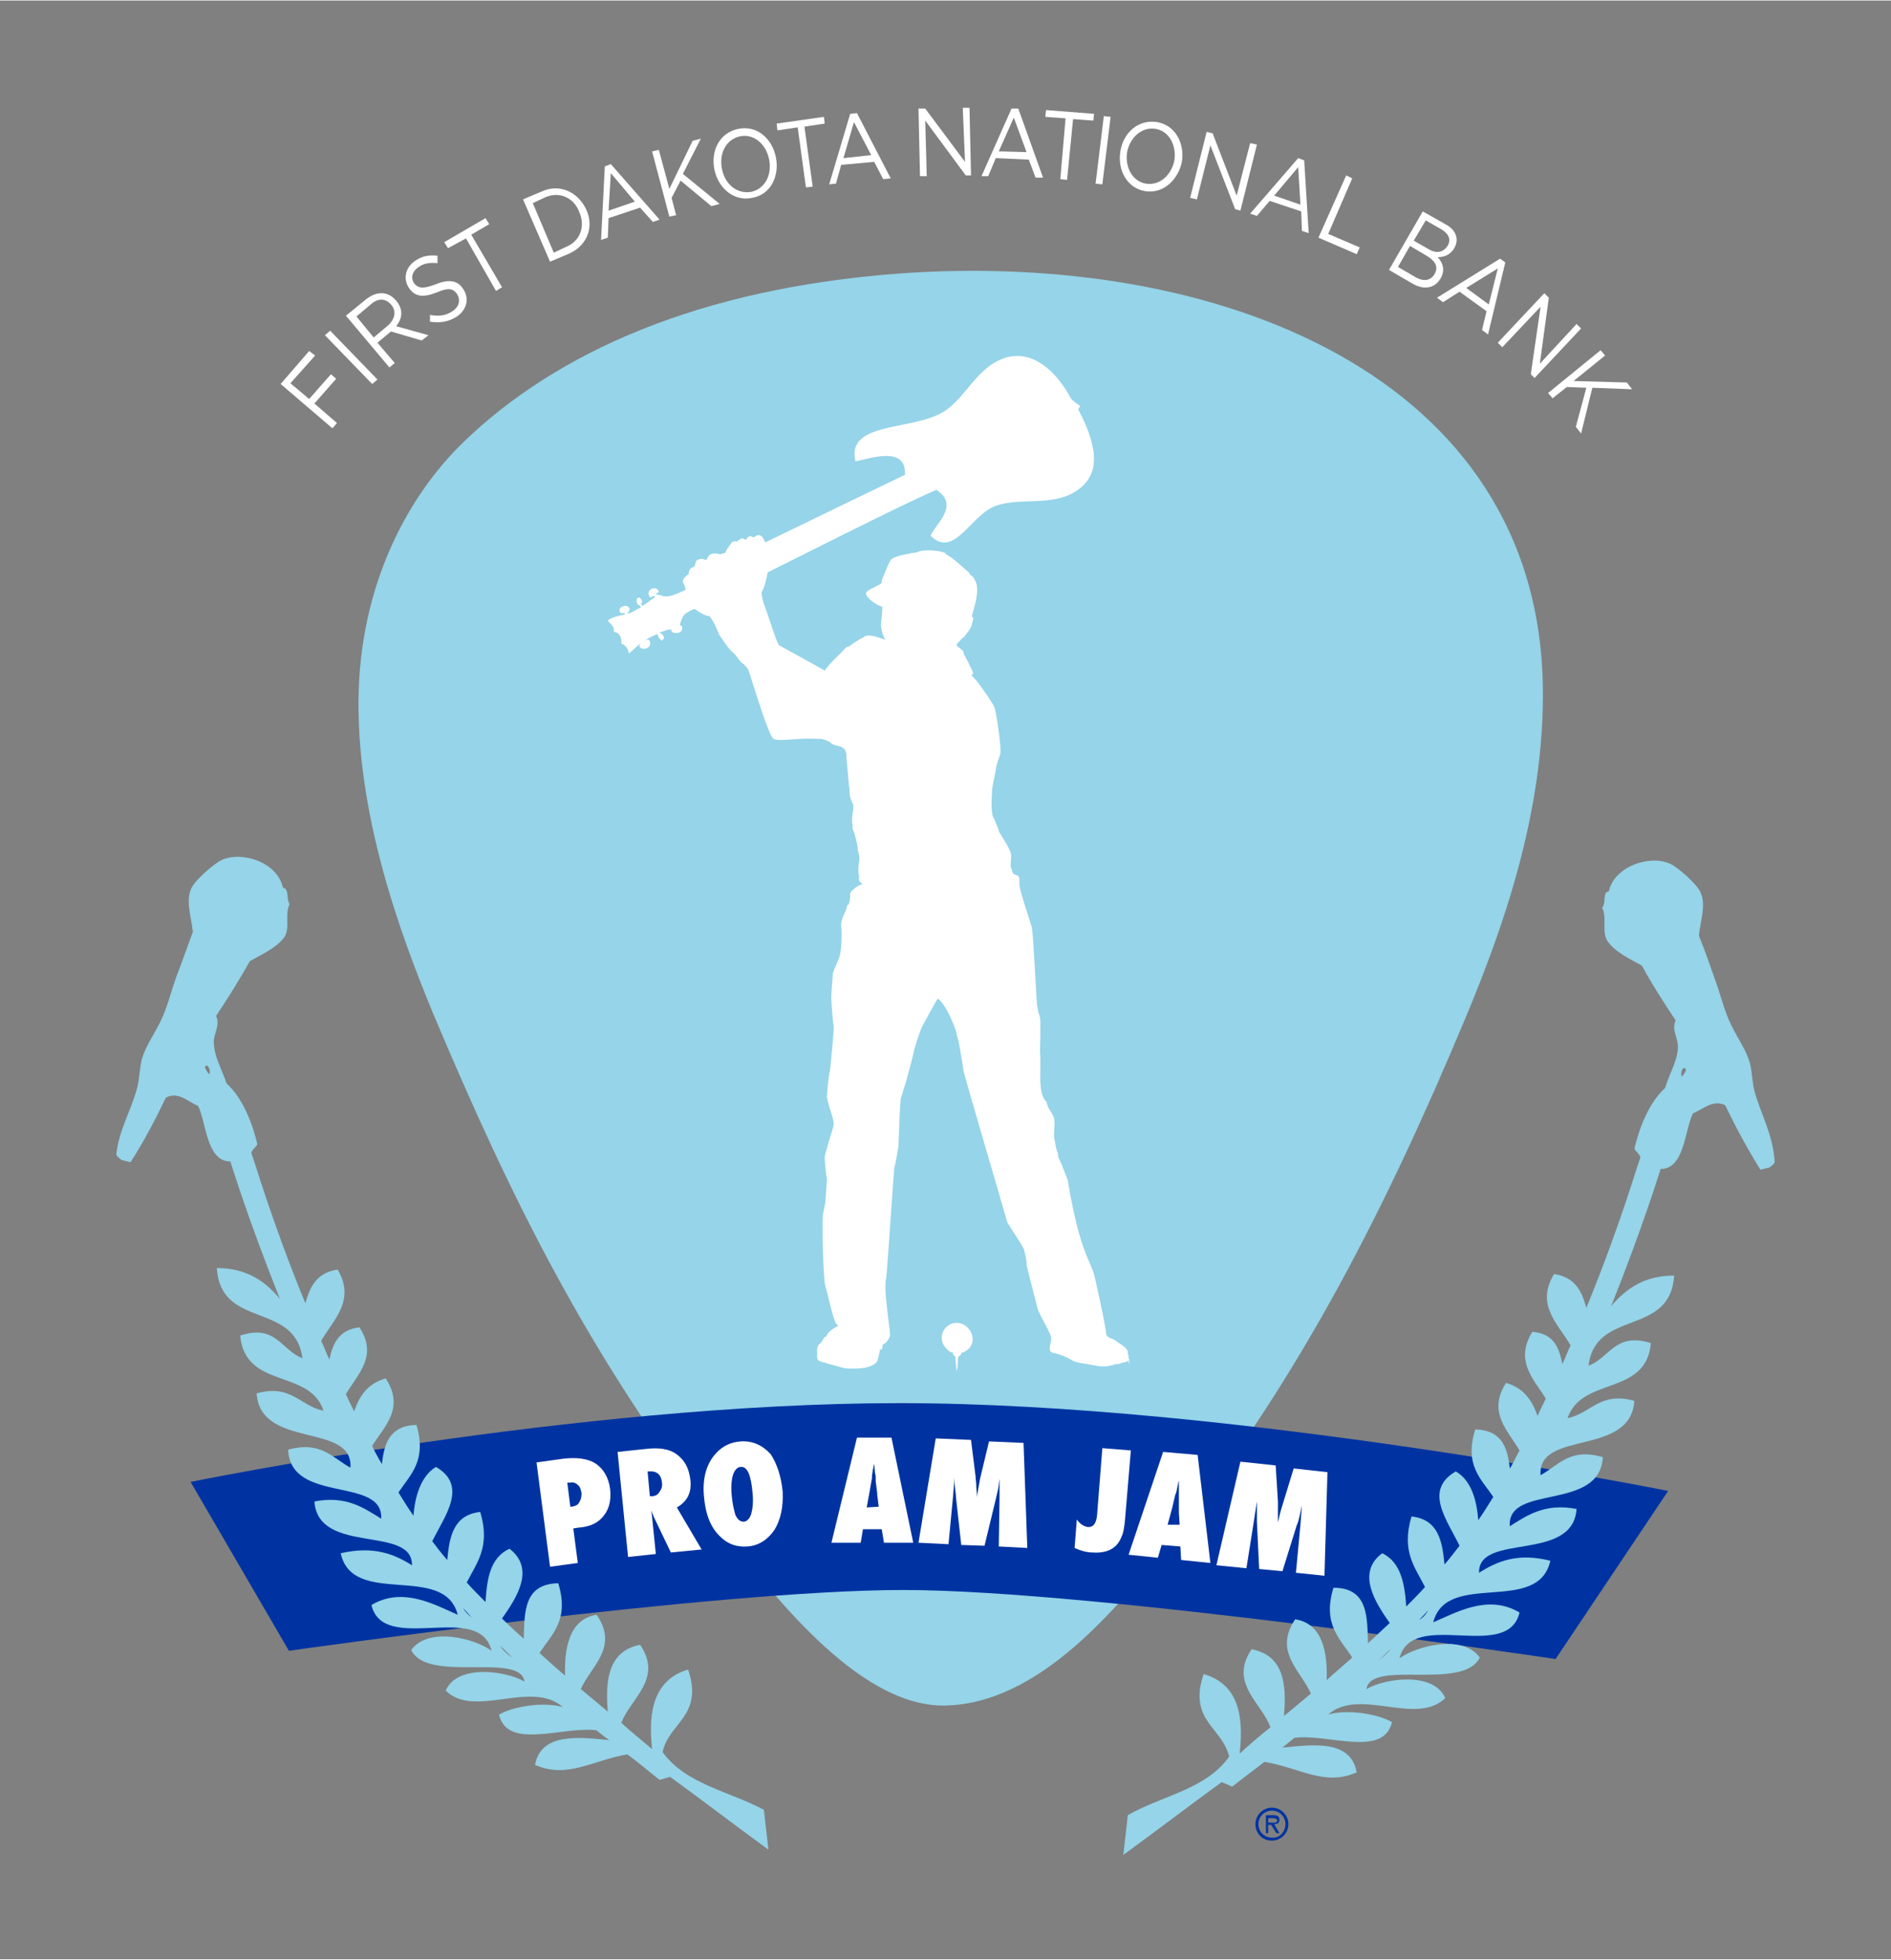 <?xml version="1.0" encoding="UTF-8"?>
<svg width="386px" height="400px" xmlns="http://www.w3.org/2000/svg" xmlns:xlink="http://www.w3.org/1999/xlink" version="1.1" id="Layer_1" x="0px" y="0px" viewBox="0 0 252 261" style="enable-background:new 0 0 252 261;" xml:space="preserve">
<rect x="0" y="0" width="252" height="261" fill="#808080" stroke="none"/>
<style type="text/css">
	.st0{fill-rule:evenodd;clip-rule:evenodd;fill:#95D4E9;}
	.st1{fill-rule:evenodd;clip-rule:evenodd;fill:#0033A1;}
	.st2{fill:#FFFFFF;}
	.st3{fill:#0033A1;}
	.st4{fill-rule:evenodd;clip-rule:evenodd;fill:#FFFFFF;}
</style>
<g>
	<path class="st0" d="M119.5,36.4c43-3.2,85.4,13.7,86.1,54.9c0.3,16.9-5.5,32.8-10.4,44.5c-10.3,24.6-21.6,47.1-38.2,68.2   c-7.9,10.1-18.5,23.1-31.3,23.2c-11.5,0-23.1-15.1-30.5-24.9c-16.7-21.9-26.8-41.9-37.6-67.6c-4.2-10.2-10.3-26.6-9.8-42.8   c0.5-14.9,6.9-26.2,13.9-33C74.3,46.7,93.4,38.4,119.5,36.4z"></path>
	<path class="st1" d="M207.3,221c0,0-61.4-9.2-86.9-9.2c-25.2,0-81.9,8.1-81.9,8.1l-13.1-22.5c0,0,51.2-10.5,94.5-10.5   c44.1,0,102.4,11.7,102.4,11.7L207.3,221z"></path>
	<g>
		<path class="st2" d="M77,208.2l-3.7,0.5l-1.8-13.9l3.6-0.5c1.8-0.2,3.2,0,4.2,0.6c1.1,0.7,1.8,1.9,2,3.4c0.2,1.7-0.2,3-1.2,4    c-0.7,0.7-1.7,1.1-3.1,1.2l-0.6,0.1L77,208.2z M76,200.7h0.2c0.5-0.1,0.8-0.2,1-0.6c0.2-0.3,0.3-0.7,0.3-1.2    c-0.1-0.5-0.2-0.9-0.5-1.1c-0.3-0.3-0.7-0.4-1.1-0.3h-0.3L76,200.7z"></path>
		<path class="st2" d="M93.5,206.4l-4.1,0.4l-2.3-4.8c0-0.1-0.1-0.2-0.1-0.3c-0.1-0.1-0.1-0.3-0.2-0.5l0.1,0.9l0.5,4.9l-3.7,0.4    l-1.4-14l3.8-0.4c1.7-0.2,3,0,3.9,0.6c1.2,0.8,1.8,1.9,2,3.5c0.2,1.7-0.4,2.9-1.8,3.7L93.5,206.4z M86.6,199.3h0.3    c0.4,0,0.8-0.2,1-0.6c0.3-0.4,0.4-0.8,0.3-1.3c-0.1-1-0.7-1.5-1.8-1.4h-0.1L86.6,199.3z"></path>
		<path class="st2" d="M104.3,198.7c0.1,2.1-0.3,3.8-1.1,5.1c-0.9,1.3-2.1,2.1-3.6,2.2c-1.4,0.1-2.6-0.3-3.6-1.3    c-1.3-1.2-2-3-2.2-5.5c-0.2-2.4,0.4-4.3,1.6-5.6c0.9-1,2-1.5,3.3-1.6c1.6-0.1,2.9,0.5,4,1.7C103.5,194.9,104.1,196.6,104.3,198.7z     M100.3,199c-0.2-2.5-0.7-3.7-1.6-3.6c-0.4,0-0.8,0.4-1,1s-0.3,1.5-0.2,2.7c0.1,1.2,0.3,2,0.5,2.7c0.3,0.6,0.6,0.9,1.1,0.9    c0.4,0,0.8-0.4,1-1C100.3,201,100.4,200.1,100.3,199z"></path>
		<path class="st2" d="M121.7,205.5h-3.9l-0.3-1.8H115l-0.3,1.8h-3.9l3.4-14h4.6L121.7,205.5z M117.1,200.7l-0.2-1.6    c0,0,0-0.1,0-0.2c0-0.1-0.1-0.7-0.2-1.6c0-0.1,0-0.2,0-0.4s0-0.4-0.1-0.7l-0.1-1.3c0,0.1,0,0.3-0.1,0.4c0,0.2,0,0.3-0.1,0.5    c0,0.4-0.1,0.6-0.1,0.8c0,0.1,0,0.2,0,0.3l-0.3,1.7l-0.4,2.2L117.1,200.7z"></path>
		<path class="st2" d="M136.9,206.2l-3.8-0.2l0.1-6.4V197c-0.1,0.5-0.1,1-0.2,1.4c-0.1,0.4-0.2,0.9-0.3,1.3l-1.5,6.2l-3.1-0.1    l-0.7-6.3c0-0.4-0.1-1-0.2-1.9c0-0.1,0-0.4,0-0.8l-0.2,2.6l-0.6,6.3l-4-0.2l2.3-13.9l4.7,0.2l0.6,4.8c0,0.4,0.1,0.8,0.1,1.3    s0.1,1,0.1,1.5c0.1-0.9,0.3-1.7,0.4-2.4l1.2-5l4.6,0.2L136.9,206.2z"></path>
		<path class="st2" d="M143.2,206.2l0.3-3.8c0.4,0.6,0.9,0.9,1.4,1c0.8,0.1,1.2-0.5,1.3-1.6l0.7-8.9l3.8,0.3l-0.8,9.5    c-0.1,0.8-0.2,1.5-0.4,1.9c-0.2,0.5-0.4,0.9-0.8,1.3c-0.7,0.7-1.8,1-3.1,0.9C144.9,206.8,144.1,206.6,143.2,206.2z"></path>
		<path class="st2" d="M161.3,208.2l-3.9-0.4l-0.1-1.8l-2.5-0.2l-0.5,1.7l-3.9-0.4l4.6-13.7l4.6,0.4L161.3,208.2z M157.2,203.1    l-0.1-1.7c0,0,0-0.1,0-0.2c0-0.1,0-0.7,0-1.6c0-0.1,0-0.2,0-0.4s0-0.4,0-0.7v-1.3c0,0.1-0.1,0.3-0.1,0.4c0,0.2-0.1,0.3-0.1,0.5    c-0.1,0.4-0.1,0.6-0.2,0.8c0,0.1-0.1,0.2-0.1,0.3l-0.4,1.7l-0.6,2.2H157.2z"></path>
		<path class="st2" d="M176.5,209.9l-3.8-0.4l0.6-6.4l0.2-2.6c-0.1,0.5-0.2,0.9-0.3,1.4c-0.1,0.4-0.2,0.9-0.4,1.3l-1.9,6.1l-3.1-0.3    l-0.3-6.3c0-0.4,0-1,0-1.9c0-0.1,0-0.4,0-0.8l-0.4,2.6l-1,6.3l-4-0.4l3.2-13.8l4.7,0.5l0.3,4.8c0,0.4,0,0.8,0,1.3s0,1,0,1.5    c0.2-0.9,0.4-1.7,0.6-2.3l1.5-4.9l4.5,0.5L176.5,209.9z"></path>
	</g>
	<g>
		<path class="st3" d="M167.3,243c0-1.2,1-2.2,2.2-2.2s2.2,1,2.2,2.2s-1,2.2-2.2,2.2C168.2,245.2,167.3,244.2,167.3,243z M171.3,243    c0-1-0.8-1.8-1.8-1.8s-1.8,0.8-1.8,1.8s0.8,1.8,1.8,1.8C170.4,244.9,171.3,244.1,171.3,243z M170.5,244.2h-0.4l-0.7-1.1H169v1.1    h-0.3v-2.4h1c0.4,0,0.8,0.1,0.8,0.6s-0.3,0.6-0.7,0.6L170.5,244.2z M169.4,242.8c0.3,0,0.8,0.1,0.8-0.3c0-0.2-0.3-0.3-0.6-0.3H169    v0.6H169.4z"></path>
	</g>
	<path class="st0" d="M233.8,145.3c-0.3-1.2-0.3-2.5-0.6-3.7c-0.5-1.8-1.7-3.4-2.5-5.1c-0.9-1.8-1.4-4-2.1-5.9c-0.7-2-1.4-4-2.2-6   c0.2-2,1-4.1,0.2-5.8c-0.5-1.1-3.1-3.4-4.1-3.8c-2.7-1.2-7.4,0.4-8.1,3.7c-0.9,0.1-0.3,1.5-0.9,2.2c0.7,1.3-0.1,3.1,0.7,4.4   c1,1.5,3,2.4,4.6,3.3c1.3,2.4,2.9,4.9,4.5,7.3c-0.6,1.3,0.4,2.4,0.3,3.7c-0.1,1.8-1.1,3.3-1.7,5.3c-2.3,2.1-3.5,5.6-4.1,8.1   c0.2,0.4,0.8,0.8,0.8,1.2c-0.3,0.6-2.6,8.8-7.2,20c-0.6-2.2-1.5-4.1-4.3-4.5c-2.5,4.1,0.5,6.6,2.2,9.5c-0.4,0.8-0.7,1.7-1.1,2.5   c-0.4-2.1-1.1-4.1-4-4.3c-2.4,3.9,0.2,6.3,1.8,8.9c-0.4,0.8-0.8,1.6-1.1,2.3c-0.7-2-1.8-3.7-4.2-4.4c-2.5,3.9,0.2,6.3,1.8,9   c-0.4,0.7-0.7,1.4-1.1,2.1c-0.1,0.1-0.1,0.2-0.2,0.3c-0.3-2.7-1-5.1-4.6-5.2c-1.5,4.8,0.8,6.6,2.4,9c-0.7,1.1-1.3,2.1-2,3.1   c-0.2-2.6-0.9-5.3-3-6.5c-4.3,2.5-1.2,6.4,0.5,9.9c-0.7,0.9-1.3,1.7-2,2.5c-0.3-3.1-0.8-6-4.4-6.4c-1.4,4.7,0.5,6.8,1.8,9.4   c-0.8,0.9-1.6,1.7-2.5,2.6c-0.2-3-0.7-5.9-3.2-7.1c-3.5,2.6-0.9,6.6,1,9.3c-1,0.9-1.9,1.8-2.9,2.7c-0.1-3.6,0-7.4-4.6-7.4   c-1.5,4.9,0.9,6.8,2.5,9.3c-1.1,1-2.3,2-3.4,3c0.1-3.4-0.4-7.5-4.2-8.1c-2.9,4.3,0.7,6.8,2.1,9.9c-1.2,1-2.4,2-3.6,3   c0.4-4.4-0.1-8.1-4.3-8.9c-3.1,4.5,1.4,7.2,2.5,10.4c-1.4,1.1-2.8,2.3-4.1,3.5c0.6-5.3-0.3-9.3-4.8-10.6c-2.1,6.2,2.5,7.1,3.4,11   c-3.1,4.4-9,5.2-13.5,7.8c-0.2,1.8-0.4,3.5-0.6,5.3c4.4-3.2,8.7-6.5,13.1-9.7l1.4,0.6c1.4-1.1,2.9-2.2,4.3-3.3   c4.8,0.8,8,3.3,12.3,1.4c-0.8-4.4-5.8-3.7-9.9-3.3c0.5-0.4,1.1-0.9,1.6-1.3c4.4-0.6,11.9,2.7,13-2.1c-2.1-1.2-6.2-1.7-8.5-1   c4.2-3.7,11.7,1.6,15.6-2.2c-1.5-3.5-7.9-2.7-10.5-1.2c0.6-4,12.9,0.3,15.1-4.2c-2.3-3.2-8.5-1.5-10.7,0.1c1.7-6.7,14.4,0.6,16-6.1   c-4.2-2.5-8.4,0-11.5,1.3c1.8-7,14-0.9,15.6-8.2c-4.4-1.1-7.1,0.1-9.5,1.6c-0.1-5.4,12.5-1.3,13-8.5c-4.2-0.8-6.5,0.8-8.9,2.3   c-0.4-5.7,12-1.9,12.4-9.2c-4.4-1.3-5.9,1.1-8.3,2.4c-0.4-6.1,12-2.4,12.5-9.9c-4.6-1.3-5.8,1.7-8.9,2.3c1.9-5.6,10.5-2.9,11.1-10   c-4.8-1.5-5.5,2-8.3,3c0.9-7.6,10.9-3.8,11.4-12c-3.9,0-6.4,1.7-8.4,4.1c4.2-10.5,6.4-17.7,6.6-18.3c3.2,0,3.2-5.2,4.3-7.4   c1.4-0.6,2.7-1.9,4.3-1.1c1.4,2.9,2.9,5.7,4.7,8.6l1.2-0.3c0.2-0.2,0.5-0.3,0.7-0.7C236.3,151.1,234.6,148.3,233.8,145.3z    M183.7,221.2c0.6-0.5,1.1-1.1,1.7-1.6C184.9,220.2,184.4,220.7,183.7,221.2z M189.1,215.8c0.4-0.4,0.8-0.8,1.2-1.3   C190,215.1,189.6,215.5,189.1,215.8z M192.9,211.7C192.9,211.7,192.9,211.6,192.9,211.7C193,211.7,192.9,211.7,192.9,211.7   L192.9,211.7z M224.1,143.4c-0.1-0.4-0.1-0.8,0.3-1.2c0.1,0.1,0.2,0.2,0.3,0.2C224.6,142.8,224.4,143.1,224.1,143.4z"></path>
	<path class="st0" d="M89.3,236.7c4.4,3.2,8.7,6.5,13.1,9.7c-0.2-1.8-0.4-3.5-0.6-5.3c-4.6-2.5-10.4-3.4-13.5-7.7   c0.8-3.9,5.5-4.8,3.4-11c-4.4,1.3-5.4,5.3-4.8,10.6c-1.4-1.2-2.8-2.3-4.1-3.5c1.2-3.2,5.6-5.9,2.5-10.4c-4.1,0.8-4.7,4.5-4.3,8.9   c-1.2-1-2.4-2-3.6-3c1.4-3.1,5.1-5.6,2.1-9.9c-3.8,0.6-4.3,4.8-4.2,8.1c-1.2-1-2.3-2-3.4-3c1.6-2.5,4-4.3,2.5-9.3   c-4.6,0.1-4.5,3.8-4.6,7.4c-1-0.9-2-1.8-2.9-2.7c1.9-2.7,4.5-6.6,1-9.3c-2.6,1.2-3,4-3.2,7.1c-0.8-0.8-1.7-1.7-2.5-2.6   c1.3-2.6,3.2-4.7,1.8-9.4c-3.6,0.4-4.1,3.3-4.4,6.4c-0.7-0.8-1.4-1.7-2-2.5c1.7-3.4,4.8-7.4,0.5-9.9c-2,1.2-2.8,3.9-3,6.5   c-0.7-1-1.4-2.1-2-3.1c1.6-2.4,3.8-4.2,2.4-9c-3.6,0.1-4.3,2.5-4.6,5.2c-0.1-0.1-0.1-0.2-0.2-0.3c-0.4-0.7-0.8-1.4-1.1-2.1   c1.6-2.6,4.4-5,1.8-9c-2.4,0.7-3.5,2.3-4.2,4.4c-0.4-0.8-0.8-1.6-1.1-2.3c1.6-2.7,4.3-5.1,1.8-8.9c-2.8,0.3-3.6,2.3-4,4.3   c-0.4-0.8-0.7-1.7-1.1-2.5c1.7-2.9,4.6-5.4,2.2-9.5c-2.8,0.4-3.7,2.3-4.3,4.5c-4.6-11.2-6.9-19.4-7.2-20c0-0.4,0.6-0.8,0.8-1.2   c-0.6-2.5-1.8-6-4.1-8.1c-0.7-2-1.6-3.5-1.7-5.3c-0.1-1.3,0.9-2.4,0.3-3.7c1.6-2.4,3.1-4.8,4.5-7.3c1.6-0.9,3.6-1.8,4.6-3.2   c0.8-1.2,0-3,0.7-4.4c-0.5-0.7,0-2-0.9-2.2c-0.7-3.3-5.3-4.9-8.1-3.7c-1.1,0.5-3.6,2.7-4.1,3.8c-0.8,1.7,0,3.8,0.2,5.8   c-0.7,1.9-1.4,3.9-2.2,6c-0.7,1.9-1.2,4.1-2.1,5.9c-0.8,1.7-2,3.3-2.5,5.1c-0.3,1.2-0.3,2.5-0.6,3.7c-0.8,3.1-2.5,5.8-2.8,9   c0.2,0.4,0.5,0.5,0.7,0.7l1.2,0.3c1.8-2.8,3.3-5.7,4.7-8.6c1.6-0.9,2.9,0.5,4.3,1.1c1.1,2.2,1.1,7.4,4.3,7.4   c0.2,0.6,2.4,7.8,6.6,18.3c-2-2.4-4.5-4.1-8.4-4.1c0.5,8.2,10.4,4.4,11.4,12c-2.8-1-3.5-4.6-8.3-3c0.7,7.2,9.3,4.4,11.1,10   c-3.1-0.6-4.3-3.6-8.9-2.3c0.5,7.5,12.9,3.8,12.5,9.9c-2.4-1.3-3.9-3.6-8.3-2.4c0.3,7.3,12.7,3.5,12.4,9.2   c-2.4-1.5-4.7-3.1-8.9-2.3c0.5,7.2,13.1,3.1,13,8.5c-2.4-1.5-5.1-2.6-9.5-1.6c1.6,7.3,13.8,1.2,15.6,8.2c-3-1.3-7.3-3.8-11.5-1.3   c1.6,6.7,14.4-0.6,16,6.1c-2.1-1.6-8.4-3.3-10.7-0.1c2.2,4.5,14.5,0.2,15.1,4.2c-2.6-1.5-9-2.3-10.5,1.2c3.8,3.8,11.4-1.5,15.6,2.2   c-2.3-0.7-6.4-0.2-8.5,1c1.1,4.8,8.6,1.5,13,2.1c0.6,0.5,1.1,0.9,1.7,1.3c-4.1-0.4-9.1-1-9.9,3.3c4.3,1.9,7.6-0.6,12.3-1.4   c1.5,1.1,2.9,2.3,4.3,3.4L89.3,236.7z M27.9,143.1c-0.3-0.3-0.5-0.7-0.6-1c0.1-0.1,0.2-0.2,0.3-0.2C28,142.3,28,142.7,27.9,143.1z    M59,211.3C59.1,211.3,59.1,211.3,59,211.3c0.1,0.1,0.1,0.1,0.1,0.2C59.1,211.4,59,211.3,59,211.3z M61.7,214.2   c0.4,0.4,0.8,0.9,1.2,1.3C62.4,215.1,62,214.7,61.7,214.2z M66.6,219.2c0.6,0.5,1.1,1.1,1.7,1.6C67.6,220.4,67.1,219.9,66.6,219.2z   "></path>
	<g>
		<path class="st4" d="M129.1,177c-0.4-0.5-1-0.8-1.6-0.8c-1.1,0-2,0.9-2,2c0,0.5,0.2,1,0.6,1.4c0.2,0.3,0.5,0.5,0.9,0.6    c-0.1,0.2,0.2,0.4,0.3,0.5c0,0,0.1,1.6,0.2,1.9c0.2-0.5,0.1-1.3,0.2-1.9c0.2-0.1,0.4-0.2,0.4-0.5c0.6-0.1,1.3-0.7,1.4-1.2    C129.8,178.4,129.5,177.4,129.1,177z"></path>
		<g>
			<path class="st4" d="M150.5,181.5c0-0.1,0-0.2,0-0.4c-0.1-0.1-0.1-0.2-0.1-0.3c0-0.2,0-0.3-0.1-0.4c0-0.2,0-0.4-0.1-0.6     c-0.2-0.4-1.1-0.9-1.5-1.2c-0.4-0.4-1.4-0.3-1.3-1.2c-0.4-2.4-1.5-7.4-1.7-8c-0.1-0.4-1.2-2.5-1.9-5.1c-0.9-3.2-1.5-7-1.5-7.1     c-0.2-0.5-0.9-2.3-0.9-2.3c-0.2-0.3-0.5-1-0.4-1.3c-0.3-0.4-0.4-1.7-0.5-1.9c-0.1-0.9,0.1-1.8,0-2.6s-1-1.5-1-2.3     c-1.3-1.2-0.7-4.2-0.9-6.7c0-0.2,0.1-4.1,0-4.6c-0.1-0.2-0.1-0.4-0.2-0.6c-0.1-0.4-0.1-0.7-0.2-1.1c-0.1-0.8-0.5-9.6-0.7-10.3     c-0.2-0.8-1.5-4.5-1.6-5.4c-0.1-0.3,0-1-0.1-1.3s-0.5-0.2-0.8-0.5c-0.2-0.3-0.1-0.6-0.3-0.8c0-0.3,0-0.5,0-0.8     c0.1-0.5,0.1-1-0.2-1.6c-0.4-0.8-0.9-1.6-1.4-2.4v-0.1c-0.1-0.4-0.3-0.7-0.5-1.3c-0.1-0.2-0.2-0.4-0.3-0.6c-0.2-0.8-0.2-2-0.1-3     c0-0.4,0-0.7,0.1-1.1c0.1-0.7,0.3-1.4,0.4-2.1c0.1-0.8,0.4-1.4,0.6-2.1c0.2-0.9-0.6-5.9-0.8-6.3c-0.1-0.3-2.5-3.9-3-4.1     c0-0.1,0-0.1,0.2-0.4c-0.3-0.7-1.2-2.5-1.3-2.6c0.2-0.5-1-0.8-0.9-1.2c0.1-0.2,0.3-0.3,0.7-0.8c0.1-0.1,0.2-0.1,0.2-0.1     c0.3-0.4,1-1.2,1.1-1.7c0.1-0.6,0.4-1,0-1.1c0.3-1.3,1-3,0.6-4.5c-0.1-0.2-0.4-0.9-0.7-1c-0.1,0-0.2-0.2-0.2-0.3     c-0.3-0.3-0.7-0.6-1-0.9c-0.6-0.5-1.1-1-1.8-1.4c-0.2-0.1-0.4-0.3-0.5-0.4c-0.7-0.3-2-0.4-2.8-0.3c-0.4,0-0.8,0.2-1.2,0.3     c-0.2,0-0.5,0-0.7,0.1c-0.3,0.1-2.3,0.3-2.6,1c-0.2,0.3-1.1,2.6-1.1,2.6c0,0.1,0,0.2,0,0.3c-0.1,0.3-2.1,0.9-2.1,1.4     s1.2,1.5,2.2,1.8c0,0.1-0.1,1.4-0.2,2.3c0,0.6,0.2,1.3,0.3,1.5c0.1,0.1,0.1,0.4,0.3,0.6c-0.6-0.2-2.4-1-3-0.3c0,0,0,0,0-0.1     c0,0,0,0,0,0.1c-0.7,0.3-1.3,0.8-1.9,1.2c-0.1,0-0.1,0-0.2,0s-0.7,0.7-0.8,0.8c-0.9,0.9-1.5,1.4-2.2,2.4     c-0.6-0.4-4.5-2.5-6.1-3.4c-0.6-1.2-0.9-2.4-1.4-3.8c-0.3-1-0.9-2.1-0.9-3.3c0.3-0.3,0.7-1.9,0.8-2.6l8.8-4.4l0,0     c0,0,11-5.5,13.7-6.6c3.1,2.1,0,4.4-0.8,6.1c3.2,3.2,5.4-2.9,8.8-4c3.3-1.1,7.2,0.1,10.4-1.8c3.5-2.1,3.2-5.8,0.6-10.8     c-0.3-0.4,0.2-0.4,0.1-0.7c-0.4-0.3-0.9-0.6-1.2-1c-1.9-3.6-5.1-6.5-8.7-5.4c-3.8,1.2-5.2,5.2-8.1,7.1     c-4.1,2.7-13.2,1.3-11.9,6.7c1.8-0.3,6.8-2.2,6.6,1.8c-1.9,0.9-11.8,5.7-11.8,5.7l0,0l-6.8,3.3c-0.1-0.1-0.2-0.5-0.5-0.8     c-0.2-0.2-0.5-0.2-0.7-0.1c-0.6,0.5-0.5,0-0.9,0.1s-0.4,0.4-0.4,0.4c-0.3,0.1-0.3-0.1-0.5-0.1c-0.3-0.1-0.2,0-0.4,0.1     c-0.2,0.1-0.4,0.3-0.4,0.3c-0.1,0-0.3-0.1-0.5,0c-0.1,0-0.2,0.1-0.3,0.3c-0.1,0.1-0.2,0.3-0.3,0.4c0,0-0.3,0.4-0.4,0.7     c0,0.2-0.3,0.1-0.7,0.3c-1.4-0.4-1.7,0.3-1.8,0.7c-0.4,0.1-0.5-0.2-0.8-0.1c-0.4,0.1-0.6,0.1-0.7,0.5c-0.1,0.3,0,0.4-0.3,0.6     c-0.3,0-0.7,0.5-0.6,0.9c-0.3,0.2-0.8,0.6-0.8,1c0,0.2,0.1,0.3,0.2,0.5s0.1,0.4,0.2,0.6c-0.6,0.3-2,1-2.8,0.9     c-0.3,0-0.7-0.3-1.1-0.2c0-0.1-0.1-0.1,0-0.2s0.3-0.1,0.3-0.2c-0.3-1-1.9-0.3-1.2,0.7c0.4,0.1,0.5-0.4,0.7,0     c-0.6,0.4-1.1,0.8-1.7,1.2c0-0.1-0.1-0.2-0.2-0.3c0-0.1,0.2-0.1,0.2-0.3c-0.1-0.2-0.2-0.4-0.3-0.5c-0.6-0.2-0.5,0.6-0.3,0.9     c0.2,0.1,0.4,0.1,0.4,0.4c-0.4,0.1-1.2,0.7-1.7,0.8c-0.1-0.2,0.3-0.4,0.2-0.7c-0.3-0.7-1.8-0.2-1.2,0.6c0.3,0.1,0.6-0.1,0.6,0.2     c-0.8,0.2-1.6,0.3-2.3,0.8c0.3,0.5,0.9,0.7,0.8,1.5c0.1,0,0.2,0.1,0.3,0.1c0.4,0.1,0.8,0.7,0.7,1.5c0.6,0.2,0.9,0.7,1,1.3     c0.6-0.4,1.1-1.1,1.6-1.3c-0.1,0.1-0.2,0.2-0.2,0.4c0.6,0.7,1.9,0,1.3-0.9c-0.3-0.1-0.4,0.1-0.5,0.1c0.4-0.4,1-0.6,1.6-0.9     c0.1,0.4,0.3,0.7,0.6,0.9c0.1-0.1,0.2-0.2,0.3-0.3c0-0.4-0.3-0.6-0.6-0.8c0.5-0.1,0.9-0.4,1.6-0.4c-0.1,0.1,0,0.2,0,0.3     c0.5,0.4,1.6,0.2,1.4-0.7c-0.1-0.1-0.2-0.1-0.3-0.2c0.2-0.7,0.4-1.3,0.9-1.6c0,0,0.9-0.6,1.1-0.5c0.7,0.5,1.6,1,1.9,0.9     c0.7,0.7,1.3,2.5,1.4,2.6c0.6,0.8,1,1.6,1.8,2.3c0.6,0.5,0.8,1.2,1.4,1.5c0.1,0.1,0.6,0.7,0.6,0.7c0.6,1.7,2.7,8.9,3.4,9.3     c0.6,0.3,2.6,0,3.4,0c1.1-0.1,2.8,0,3,0c0.1,0,0.3,0.1,0.4,0.1c0.2,0.1,0.5,0.2,0.7,0.3c0.3,0.4,0.9,0.5,1.4,0.6     c0.6,0.3,0.8,0.5,0.8,1.5c0.1,1.1,0.2,2.2,0.3,3.3c0,0.3,0.1,0.6,0.1,0.9c0,0.7,0.1,1.4,0.5,2c0,0,0,0,0,0.1     c0.1,0.9-0.3,1.7-0.1,2.6c0,0.1,0,0.1,0,0.2s0,0.1,0,0.2c0,0.2,0.1,0.4,0.2,0.6c0.1,0.3,0.2,0.7,0.3,1.1c0.1,0.3,0.1,0.6,0.2,0.9     c0,0.1,0,0.2,0,0.4c0,0.1,0.1,0.2,0.1,0.3c0,0.1,0,0.2,0.1,0.4c0.1,0.8-0.2,1.5-0.1,2.3c0,0.1,0,0.3,0.1,0.4c0,0.3-0.1,0.5,0,0.7     s0.3,0.3,0.5,0.4c-0.1,0-1,0.4-1.2,0.7c-0.3,0.2-0.6,0.5-0.5,1c0,0.2-0.1,1.3-0.4,1.1c-0.1,1.1-0.9,1.6-0.8,3     c0.1,0.1,0.1,2.8-0.2,3.8c-0.2,0.7-0.7,1.6-0.9,2.3c0,0.2-0.3,3.2-0.2,3.8c0,0.1,0.2,3,0.3,3.2c0.1,0.4-0.5,6-0.5,6.1     c-0.2,0.3-0.4,3.3-0.4,3.4c0,0.1,0.2,1,0.3,1.2l0,0l0,0c0,0,0,0,0,0.1c0.2,0.5,0.7,2.1,0.6,2.5c-0.1,0.3-1.2,3.9-1.2,4.2     c0,0.1,0.1,2.1,0.3,2.9c0,0.2-0.2,2.7-0.2,3.1c-0.1,0.5-0.2,1-0.3,1.5c-0.2,0.5,0,9.1,0.3,9.7c0.1,0.2,1.1,4.9,1.5,5.1     c0.1,0.1,0.2,0.1,0.2,0.2c-0.4,0.2-0.9,0.5-1.3,0.9c-0.1,0.1-0.2,0.4-0.3,0.5c-0.1,0.1-0.3,0.1-0.3,0.2c-0.1,0.1-0.1,0.3-0.3,0.5     c-0.1,0.2-0.3,0.3-0.4,0.4c-0.3,0.5-0.2,1.1-0.2,1.8c0.1,0.4,0.5,0.5,1,0.6c0.3,0.1,0.6,0.2,1,0.3c0.5,0.1,1,0.3,1.5,0.4     c0.4,0.1,0.9,0.1,1.5,0.1c1.3,0,2.6-0.3,3-1c0.2-0.6,0.3-1.1,0.4-1.6c0,0,0.1,0,0.1,0.1c0.2-0.1,0.2-0.4,0.2-0.6     c0.1-0.2,0.4-0.3,0.5-0.4c0.2-0.2,0.4-0.6,0.5-0.8c0.1-0.4-0.7-5.3-0.6-6.8c0-0.3,0-0.7,0.1-1s1-14.3,1.1-14.8     c0.1-0.2,0.4-1.9,0.5-2.5s0.2-6.6,0.4-6.8c0.1-0.2,0.3-1,0.4-1.3c0.2-0.4,1.3-4.7,1.3-4.8c0-0.2,0.7-2.5,1.1-3.3     c0.2-0.4,1.9-3.5,2-3.6l0,0c0,0,0-0.1,0.1-0.1c1.3,1,2.5,4.5,2.5,4.7c-0.1-0.3,0.1,0.6,0.2,0.8c0.1,0.4,0.7,3.9,0.7,4.1     c0.1,0.7,5.7,19.6,5.8,20.1c0,0.2,1.9,2.9,2.2,3.6c0.2,0.5,0.5,2,0.4,2.2l0,0l0,0c0,0.1,1.4,5.5,1.4,5.5s0.1,0.6,0.3,0.8l0,0     c0.1,0.5,1.6,2.8,1.6,3.5c0,0.4-0.3,1.1-0.2,1.5c0.1,0.5,0.7,0.4,1.2,0.6c0.6,0.2,1.1,0.4,1.6,0.7c0.8,0.5,1.9,0.5,2.8,0.7     c0.5,0.1,1,0.2,1.4,0.2c0.1,0,0.2,0,0.3,0c0.4,0,0.8-0.1,1.2-0.2c0.1,0,0.1,0,0.2-0.1c0.1,0,0.3,0,0.4,0c0.2,0,0.4-0.2,0.6-0.2     c0.5-0.1,0.7-0.1,0.8-0.4C150.4,181.8,150.6,181.7,150.5,181.5z"></path>
		</g>
	</g>
</g>
<g>
	<path class="st2" d="M42,47.3L38.7,51l2.5,2.1l2.9-3.3l0.7,0.6l-2.9,3.3l3,2.6L44.3,57l-6.9-5.9l3.8-4.4L42,47.3z"></path>
	<path class="st2" d="M44,44l6.3,6.5l-0.7,0.6l-6.3-6.5L44,44z"></path>
	<path class="st2" d="M56.2,45.3l-4.1-1.2l-1.8,1.5l2.3,2.7l-0.7,0.6L46.1,42l2.7-2.2c1.4-1.1,2.9-1.1,4,0.2c1,1.2,0.8,2.4,0,3.4   l4.3,1.2L56.2,45.3z M49.4,40.5l-1.9,1.6l2.3,2.8l1.9-1.6c0.9-0.8,1.2-1.9,0.4-2.8C51.4,39.7,50.4,39.6,49.4,40.5z"></path>
	<path class="st2" d="M58.1,37.8c1.7-0.7,2.9-0.5,3.6,0.6c0.9,1.3,0.5,2.8-0.8,3.7c-1.1,0.7-2.2,0.9-3.6,0.7v-0.9   c1.2,0.2,2.1,0.1,3-0.5s1.1-1.5,0.6-2.3c-0.5-0.7-1.1-0.9-2.7-0.2c-1.8,0.7-2.9,0.6-3.7-0.6c-0.8-1.2-0.5-2.7,0.8-3.6   c1-0.7,1.9-0.8,3-0.7v1c-1-0.1-1.8,0-2.5,0.5c-0.9,0.6-1.1,1.5-0.6,2.2C55.7,38.3,56.3,38.5,58.1,37.8z"></path>
	<path class="st2" d="M66.9,38.2l-0.8,0.5l-4-7L59.7,33l-0.5-0.8l5.5-3.2l0.5,0.8l-2.4,1.4L66.9,38.2z"></path>
	<path class="st2" d="M75.9,33.7l-2.6,1.1l-3.6-8.3l2.6-1.1c2.3-1,4.7,0.1,5.8,2.4S78.3,32.6,75.9,33.7z M72.7,26.2L71,27l2.8,6.6   l1.7-0.8c1.9-0.8,2.5-2.8,1.7-4.6C76.5,26.3,74.6,25.4,72.7,26.2z"></path>
	<path class="st2" d="M87.9,29.2L87,29.5l-1.7-1.9L81.1,29L81,31.6l-0.9,0.3l0.5-9.8l0.8-0.3L87.9,29.2z M81.4,23l-0.3,5l3.5-1.2   L81.4,23z"></path>
	<path class="st2" d="M95.9,27.1l-1.1,0.3L90.7,24l-1.2,2.3l0.6,2.3l-0.9,0.2l-2.3-8.7l0.9-0.2l1.4,5.2l3.1-6.4l1.1-0.3L91,23.1   L95.9,27.1z"></path>
	<path class="st2" d="M100.2,26.3c-2.4,0.5-4.5-1.3-5-3.8s0.7-4.9,3.2-5.4s4.5,1.3,5,3.8C103.9,23.4,102.7,25.9,100.2,26.3z    M98.6,18.1c-1.8,0.4-2.8,2.2-2.4,4.3s2,3.4,3.9,3.1c1.8-0.4,2.8-2.2,2.4-4.3S100.4,17.7,98.6,18.1z"></path>
	<path class="st2" d="M108.3,24.8l-0.9,0.1l-1.1-8l-2.7,0.4l-0.1-0.9l6.3-0.9l0.1,0.9l-2.7,0.4L108.3,24.8z"></path>
	<path class="st2" d="M118.7,23.7l-1,0.1l-1.2-2.3l-4.4,0.4l-0.7,2.5l-0.9,0.1l2.8-9.4l0.9-0.1L118.7,23.7z M113.8,16.2l-1.4,4.8   l3.7-0.4L113.8,16.2z"></path>
	<path class="st2" d="M128.3,14.3h0.9l0.2,9h-0.7l-5.4-7.3l0.2,7.4h-0.9l-0.2-9h0.9l5.3,7.1L128.3,14.3z"></path>
	<path class="st2" d="M139,23.6h-1l-0.9-2.4l-4.4-0.2l-1,2.4h-0.9l4-9h0.9L139,23.6z M135.1,15.6l-2,4.5l3.7,0.1L135.1,15.6z"></path>
	<path class="st2" d="M142.2,23.9l-0.9-0.1l0.7-8.1l-2.7-0.2l0.1-0.9l6.4,0.5l-0.1,0.9l-2.7-0.2L142.2,23.9z"></path>
	<path class="st2" d="M148,15.5l-1.1,9l-0.9-0.1l1.1-9L148,15.5z"></path>
	<path class="st2" d="M152.6,25.4c-2.4-0.4-3.7-2.8-3.3-5.3s2.4-4.3,4.9-3.9c2.4,0.4,3.7,2.8,3.3,5.3C157,23.9,155,25.8,152.6,25.4z    M154,17.1c-1.8-0.3-3.4,1.1-3.8,3.1c-0.3,2,0.7,3.9,2.5,4.2c1.8,0.3,3.4-1.1,3.8-3.1C156.8,19.3,155.8,17.4,154,17.1z"></path>
	<path class="st2" d="M166.6,19l0.9,0.2l-2.2,8.8l-0.7-0.2l-3.3-8.5l-1.8,7.2l-0.9-0.2l2.2-8.8l0.8,0.2l3.2,8.3L166.6,19z"></path>
	<path class="st2" d="M174.4,31l-0.9-0.3l-0.1-2.6l-4.2-1.4l-1.7,2l-0.9-0.3L173,21l0.8,0.3L174.4,31z M173,22.2l-3.2,3.8l3.5,1.2   L173,22.2z"></path>
	<path class="st2" d="M179.4,23.3l0.8,0.4l-3.2,7.4l4.2,1.8l-0.4,0.9l-5.1-2.2L179.4,23.3z"></path>
	<path class="st2" d="M193.8,33c-0.6,1-1.5,1.2-2.2,1.2c0.7,0.8,1,1.7,0.4,2.8c-0.8,1.4-2.3,1.6-3.8,0.7l-3.1-1.8l4.5-7.8l3,1.7   C194,30.5,194.5,31.8,193.8,33z M191.2,36.4c0.5-0.9,0.1-1.7-1.1-2.4l-2.2-1.3l-1.6,2.8l2.4,1.4C189.8,37.5,190.7,37.3,191.2,36.4z    M192.9,32.7c0.5-0.8,0.2-1.6-0.8-2.2l-2.1-1.2l-1.6,2.7l2.1,1.2C191.4,33.7,192.3,33.6,192.9,32.7z"></path>
	<path class="st2" d="M198.3,44.5l-0.8-0.6l0.6-2.5l-3.6-2.6l-2.2,1.4l-0.8-0.6l8.4-5.2l0.7,0.5L198.3,44.5z M199.6,35.7l-4.2,2.6   l3,2.2L199.6,35.7z"></path>
	<path class="st2" d="M210.1,43.1l0.6,0.6l-6.2,6.6l-0.5-0.5l1.3-9l-5.1,5.4l-0.6-0.6l6.2-6.6l0.6,0.6l-1.2,8.8L210.1,43.1z"></path>
	<path class="st2" d="M210.7,57.7l-0.7-0.9l1.4-5.2l-2.6-0.1l-1.9,1.5l-0.6-0.7l7-5.7l0.6,0.7l-4.2,3.4l7.1,0.2l0.7,0.9l-5.3-0.2   L210.7,57.7z"></path>
</g>
</svg>

